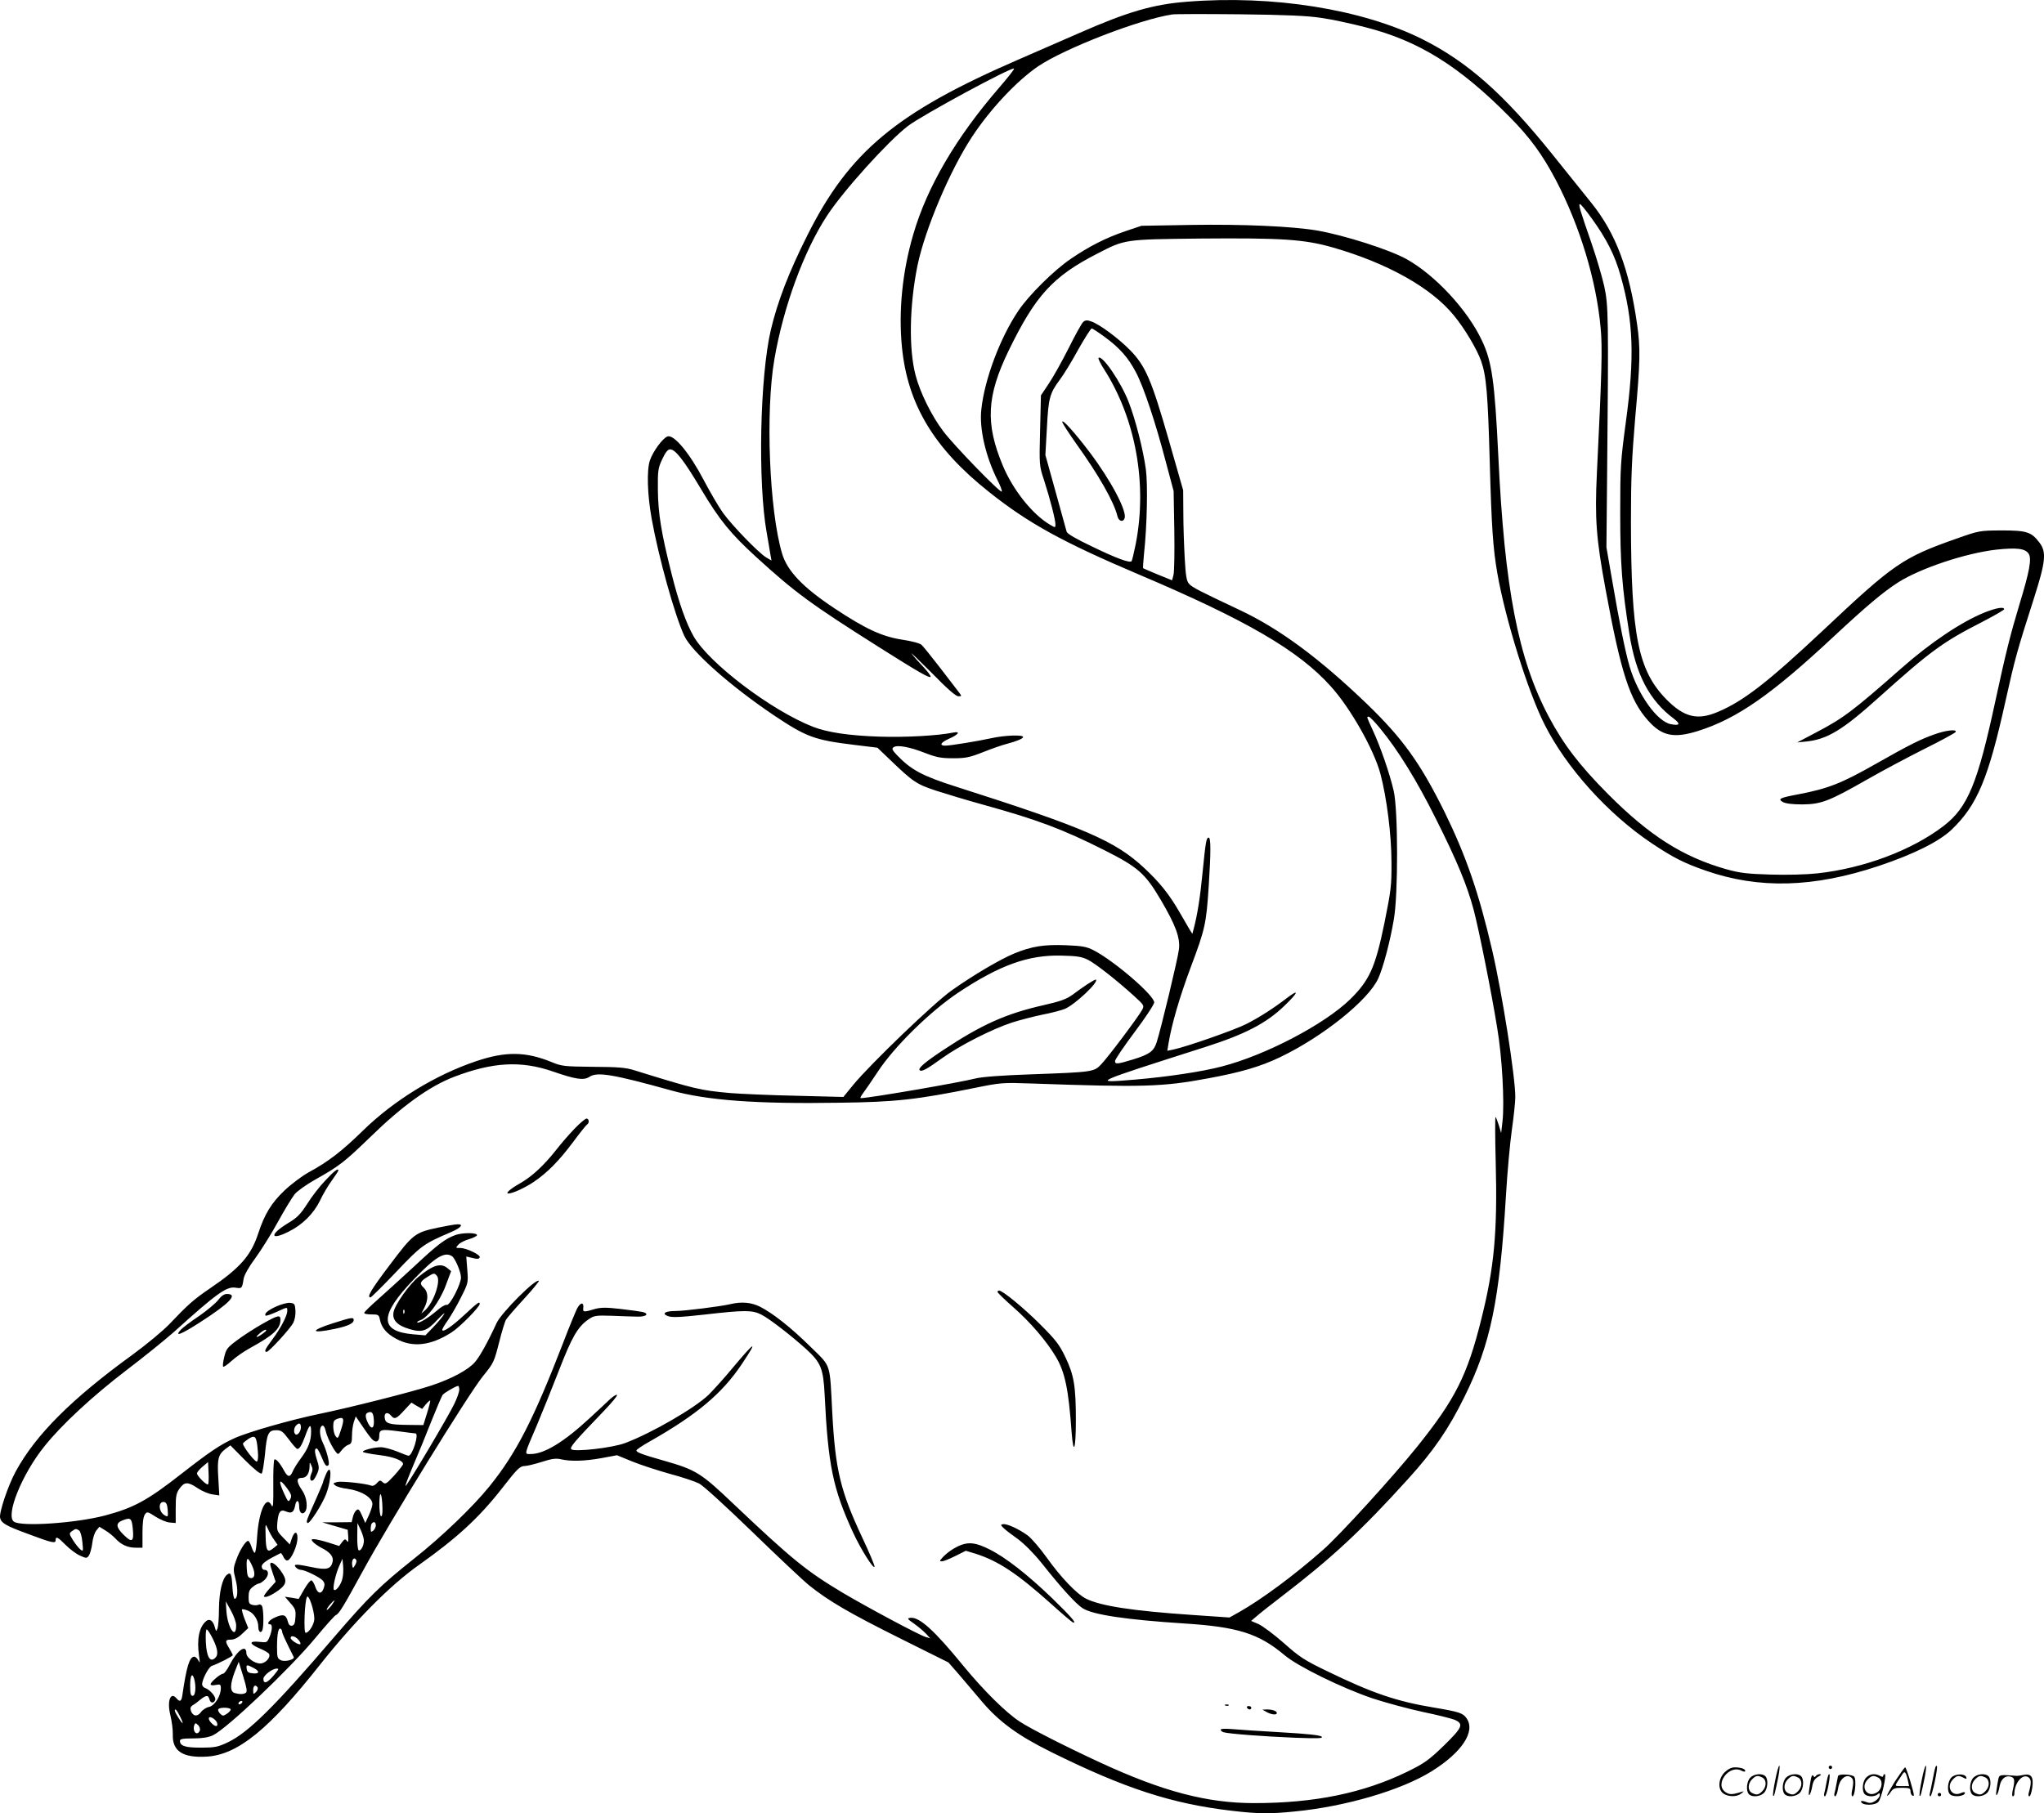 <svg version="1.0" xmlns="http://www.w3.org/2000/svg"
  viewBox="0 0 1200.064 1064.821"
 preserveAspectRatio="xMidYMid meet">
<g transform="translate(-0.343,1064.894) scale(0.1,-0.1)"
fill="#000000" stroke="none">
<path d="M6975 10639 c-201 -15 -353 -60 -635 -184 -96 -42 -258 -113 -360
-157 -714 -310 -991 -540 -1238 -1034 -108 -215 -174 -388 -213 -553 -64 -274
-77 -897 -24 -1191 8 -47 18 -103 21 -124 l7 -39 -32 19 c-42 25 -196 183
-252 260 -24 33 -75 120 -114 194 -82 157 -174 268 -212 256 -28 -9 -86 -88
-104 -141 -19 -57 -15 -199 10 -340 42 -233 136 -569 192 -690 43 -93 270
-294 525 -466 191 -128 240 -146 470 -174 l139 -17 70 -67 c139 -134 159 -147
273 -185 59 -19 181 -56 272 -81 326 -90 474 -146 720 -270 196 -99 237 -136
327 -288 88 -149 117 -226 108 -294 -7 -58 -106 -469 -131 -546 -17 -52 -42
-70 -139 -100 -92 -28 -105 -29 -105 -9 0 9 52 86 115 170 63 84 115 163 115
174 0 42 -235 244 -355 306 -43 22 -67 26 -163 30 -129 5 -200 -6 -303 -48
-86 -36 -239 -126 -369 -218 -102 -72 -475 -430 -578 -555 l-57 -70 -275 7
c-151 3 -327 11 -390 16 -177 16 -205 23 -560 133 -54 17 -95 20 -245 21 -171
2 -183 3 -246 29 -150 61 -269 62 -440 4 -238 -80 -483 -230 -664 -407 -126
-123 -204 -183 -320 -246 -38 -21 -102 -69 -141 -106 -77 -73 -117 -139 -154
-251 -42 -130 -106 -204 -285 -325 -95 -65 -128 -94 -239 -211 -38 -39 -134
-119 -215 -178 -357 -259 -567 -469 -684 -683 -46 -83 -100 -245 -93 -275 8
-31 33 -46 161 -93 144 -54 165 -59 165 -38 0 25 13 19 59 -28 24 -24 61 -52
83 -62 38 -17 41 -17 53 -1 7 10 16 42 20 72 3 30 14 64 24 76 l18 22 34 -21
c19 -11 46 -33 59 -47 35 -38 73 -55 120 -55 l40 0 0 88 c0 59 5 94 14 107 13
18 15 18 63 -13 27 -17 64 -33 83 -34 l35 -3 0 85 c0 73 3 90 23 118 29 40 49
40 107 1 25 -17 64 -33 86 -36 l40 -6 -6 104 c-7 113 0 137 45 171 l26 19 87
-88 c55 -55 91 -83 97 -77 5 5 13 55 19 111 11 124 20 143 66 143 30 0 39 -7
75 -55 22 -30 44 -55 49 -55 13 0 26 21 46 75 24 68 35 77 35 28 0 -56 -16
-99 -60 -158 -20 -27 -42 -62 -48 -77 -15 -36 -29 -35 -50 3 -26 48 -50 75
-58 66 -4 -4 -7 -71 -6 -150 1 -111 -1 -137 -10 -119 -31 64 -75 -31 -85 -184
-3 -52 -9 -94 -14 -94 -4 0 -13 16 -19 35 -6 19 -15 35 -20 35 -15 0 -51 -58
-70 -113 -18 -50 -18 -57 -3 -115 15 -59 12 -112 -6 -112 -5 0 -11 31 -13 69
-4 77 -10 90 -32 72 -28 -23 -46 -102 -47 -200 0 -53 -4 -105 -9 -116 -7 -18
-8 -18 -15 7 -10 39 -31 54 -51 37 -41 -34 -56 -105 -42 -204 6 -41 6 -46 -4
-27 -6 12 -17 22 -24 22 -28 0 -46 -61 -70 -227 -5 -36 -15 -41 -34 -18 -36
43 -57 -17 -36 -100 8 -33 15 -84 14 -113 -3 -97 59 -137 198 -129 182 10 367
160 668 542 200 252 409 464 581 585 220 156 350 275 483 445 96 123 107 134
139 135 12 0 56 11 98 24 59 19 83 22 113 15 57 -13 136 -11 237 7 l91 17 90
-37 c49 -20 148 -52 219 -72 72 -19 149 -45 173 -57 24 -12 158 -135 310 -282
147 -143 299 -286 337 -317 114 -91 233 -161 534 -311 l283 -141 62 -71 c33
-39 94 -111 135 -159 101 -119 212 -200 406 -296 430 -213 708 -304 1061 -345
153 -18 223 -19 370 -4 297 29 623 124 803 236 178 111 259 234 205 311 -21
31 -43 38 -191 63 -219 36 -363 85 -628 214 -133 64 -162 83 -254 165 -57 50
-124 100 -148 111 l-44 19 33 28 c18 16 85 69 148 117 291 223 467 386 740
688 149 164 238 293 330 480 155 311 208 568 245 1182 8 138 24 313 35 390 11
77 20 163 20 192 0 118 -76 604 -136 863 -78 335 -152 550 -278 808 -144 291
-247 434 -457 637 -280 269 -514 442 -746 551 -239 113 -279 133 -298 154 -15
16 -20 45 -26 153 -4 72 -8 192 -8 264 l-1 133 -85 297 c-101 351 -136 434
-228 527 -69 70 -179 151 -226 167 -24 9 -35 8 -47 -2 -9 -7 -47 -76 -86 -154
-39 -77 -91 -171 -117 -209 l-46 -69 -5 -206 c-5 -204 -5 -207 23 -291 35
-109 67 -232 67 -260 0 -21 0 -21 -31 -3 -104 61 -218 204 -278 348 -103 247
-95 407 34 674 158 325 260 437 522 571 162 84 159 83 602 88 480 4 612 -4
782 -53 319 -92 576 -236 708 -398 63 -76 136 -199 160 -267 31 -88 40 -191
51 -595 11 -388 19 -505 45 -655 47 -268 178 -689 276 -884 128 -255 372 -526
628 -698 129 -86 190 -117 319 -162 313 -109 634 -100 1017 28 203 68 352 142
426 212 152 146 216 299 318 760 53 239 68 294 166 599 69 217 75 272 32 328
-47 62 -74 71 -222 71 -129 -1 -131 -1 -264 -48 -316 -111 -368 -147 -783
-538 -323 -303 -466 -415 -617 -479 -121 -52 -200 -33 -305 74 -165 169 -206
373 -207 1038 0 266 5 376 25 614 30 333 31 411 11 550 -46 324 -125 534 -268
712 -39 49 -142 177 -228 284 -286 356 -499 545 -767 679 -352 175 -875 259
-1377 219z m785 -95 c58 -8 175 -33 260 -55 311 -79 550 -227 845 -525 121
-122 194 -222 274 -374 140 -268 237 -587 262 -867 11 -112 7 -262 -22 -853
-13 -267 -4 -385 51 -682 90 -490 142 -651 250 -771 81 -91 151 -105 292 -61
231 73 433 214 802 559 187 174 285 257 374 314 131 83 394 171 575 192 122
13 171 7 191 -24 19 -28 5 -104 -54 -297 -54 -180 -80 -283 -140 -561 -106
-493 -163 -631 -306 -741 -187 -143 -467 -248 -741 -278 -66 -7 -177 -10 -275
-7 -136 4 -179 9 -258 31 -255 72 -452 197 -695 441 -169 170 -262 292 -349
456 -179 338 -259 751 -296 1534 -21 432 -37 551 -96 674 -84 180 -276 386
-444 479 -102 56 -363 139 -522 167 -148 25 -436 38 -742 33 l-291 -5 -92 -31
c-118 -40 -216 -90 -324 -164 -96 -65 -244 -211 -306 -303 -107 -158 -199
-402 -218 -580 -13 -112 25 -276 94 -414 18 -34 29 -66 26 -69 -9 -9 -281 271
-344 355 -67 88 -136 227 -162 328 -41 155 -36 412 11 644 44 213 190 558 320
756 107 163 263 329 389 415 156 105 594 275 786 304 17 3 197 3 400 1 271 -3
398 -9 475 -21z m-1887 -406 c-256 -295 -427 -587 -508 -867 -64 -218 -87
-452 -66 -661 33 -336 188 -594 511 -850 231 -184 433 -295 880 -485 632 -268
939 -447 1127 -657 115 -127 253 -371 291 -513 37 -140 65 -357 65 -520 1
-138 -3 -166 -41 -355 -54 -263 -88 -338 -202 -450 -151 -147 -497 -328 -753
-394 -117 -31 -321 -61 -508 -77 -258 -21 -266 -25 416 193 228 73 353 138
457 238 85 81 93 106 16 47 -81 -62 -163 -114 -238 -152 -69 -35 -349 -133
-429 -150 l-34 -7 7 43 c18 110 64 270 131 449 84 223 91 256 105 474 13 200
13 286 0 286 -14 0 -18 -23 -36 -205 -14 -146 -31 -251 -52 -330 l-8 -30 -16
25 c-8 14 -34 59 -58 100 -61 106 -116 175 -208 261 -170 159 -347 236 -1105
478 -198 63 -263 98 -347 185 -29 31 -32 39 -20 47 23 15 96 1 185 -34 67 -26
94 -31 165 -31 74 0 97 5 178 37 50 20 111 41 135 47 60 16 97 31 97 41 0 14
-109 10 -185 -7 -83 -18 -241 -44 -272 -44 -37 0 -26 19 21 40 56 24 72 46 27
37 -94 -19 -282 -29 -436 -24 -179 6 -304 25 -389 58 -244 96 -607 371 -699
529 -45 78 -88 199 -132 375 -59 234 -78 350 -79 490 -1 110 1 125 26 178 19
40 32 57 46 57 31 0 81 -65 180 -231 111 -186 174 -263 326 -402 228 -208 319
-275 721 -529 231 -146 294 -182 302 -174 4 4 -16 30 -43 59 -27 28 -58 63
-68 77 -11 14 42 -37 117 -112 91 -93 142 -138 157 -138 21 0 21 0 3 24 -10
13 -59 77 -109 142 -50 65 -100 127 -110 136 -12 10 -57 22 -117 31 -115 18
-213 63 -395 184 -184 122 -277 219 -307 322 -75 253 -98 833 -45 1140 53 308
173 636 309 843 95 146 358 437 475 527 84 64 611 349 623 337 3 -3 -35 -51
-84 -108z m3476 -772 c88 -122 136 -217 170 -339 75 -266 82 -476 30 -857 -31
-231 -33 -262 -33 -535 0 -299 11 -440 54 -710 38 -238 117 -389 260 -496 42
-32 36 -43 -16 -33 -80 14 -194 173 -243 339 -25 85 -60 258 -103 510 l-33
190 4 420 c9 930 8 999 -17 1114 -13 57 -46 169 -74 250 -68 196 -79 231 -68
231 5 0 36 -38 69 -84z m-2858 -697 c87 -64 137 -121 182 -207 45 -85 115
-295 174 -521 l47 -176 4 -231 c2 -126 0 -244 -5 -262 l-8 -31 -84 34 c-46 19
-85 36 -86 37 -2 2 1 39 5 83 18 165 23 408 11 498 -16 115 -60 290 -101 395
-45 117 -156 279 -177 259 -3 -4 11 -33 31 -64 187 -291 257 -675 187 -1031
-10 -50 -21 -95 -24 -99 -12 -11 -89 17 -233 87 -91 43 -144 74 -148 86 -3 11
-32 116 -65 235 l-60 216 9 160 c9 175 16 202 78 285 22 29 70 108 107 176 38
67 73 122 78 122 5 0 40 -23 78 -51z m1614 -2296 c106 -128 217 -308 329 -533
124 -247 183 -390 221 -532 30 -112 105 -485 139 -697 29 -171 43 -437 31
-546 l-8 -70 -13 44 c-8 24 -16 47 -20 50 -3 3 -3 -115 1 -264 11 -411 -9
-623 -85 -925 -82 -329 -153 -469 -377 -748 -144 -179 -457 -522 -552 -605
-170 -150 -361 -291 -492 -365 l-57 -32 -218 15 c-354 24 -540 53 -625 96 -54
27 -150 128 -230 241 -39 54 -89 113 -112 130 -52 38 -122 70 -145 66 -15 -3
-14 -5 4 -23 11 -11 49 -40 83 -64 38 -28 92 -82 139 -140 114 -144 202 -241
241 -266 59 -39 257 -68 596 -90 316 -20 439 -59 590 -186 79 -67 340 -194
517 -254 76 -25 209 -61 297 -80 88 -18 173 -40 188 -47 51 -24 42 -44 -66
-150 -90 -87 -115 -104 -214 -153 -259 -126 -545 -185 -900 -185 -276 0 -535
68 -899 236 -204 94 -416 202 -478 243 -82 54 -210 181 -328 324 -172 211
-262 293 -315 285 -19 -3 -16 -7 23 -34 25 -18 56 -44 70 -59 l25 -27 -25 7
c-37 10 -345 175 -490 261 -212 127 -296 195 -640 521 -191 182 -220 200 -405
253 -131 37 -165 50 -165 61 0 5 34 28 75 51 279 158 428 283 543 455 98 146
82 140 -52 -20 -51 -62 -116 -133 -142 -159 -82 -79 -335 -225 -489 -283 -75
-29 -300 -54 -317 -37 -11 11 15 42 191 225 46 48 81 90 77 94 -3 4 -21 -7
-39 -23 -17 -17 -72 -67 -120 -112 -152 -141 -268 -212 -348 -212 -38 0 -40
-10 37 170 31 74 90 220 130 323 75 194 110 255 173 298 32 22 43 24 135 21
56 -2 123 -5 150 -5 52 -2 74 16 34 27 -13 3 -71 11 -131 18 -85 10 -116 9
-150 0 -66 -20 -72 -19 -69 5 5 37 -17 35 -37 -4 -10 -21 -47 -110 -80 -197
-175 -453 -277 -652 -434 -846 -97 -120 -280 -296 -442 -424 -201 -160 -267
-225 -474 -466 -345 -403 -500 -556 -620 -613 -57 -27 -75 -31 -156 -31 -94
-1 -125 10 -125 40 0 11 18 14 78 14 51 0 89 6 115 18 80 37 450 388 604 574
57 69 111 129 118 132 19 7 44 49 160 261 151 278 619 1037 703 1141 65 80 66
83 97 204 14 57 32 114 38 127 7 12 55 68 106 123 51 56 91 104 88 107 -17 16
-220 -187 -248 -248 -53 -115 -98 -195 -126 -228 -39 -46 -137 -99 -258 -139
-111 -37 -484 -131 -660 -167 -167 -35 -414 -105 -497 -143 -80 -36 -145 -80
-308 -207 -200 -157 -281 -201 -450 -246 -172 -45 -492 -67 -535 -36 -50 37
47 278 179 442 101 127 286 298 484 449 100 76 225 177 278 224 250 226 308
267 360 259 38 -6 39 -5 48 53 4 22 31 70 69 121 34 47 94 142 132 212 39 71
83 143 98 162 15 19 69 57 120 86 143 80 172 103 327 253 188 183 346 296 489
351 228 87 393 96 579 32 136 -47 182 -54 216 -32 46 31 139 15 481 -80 208
-58 499 -80 985 -72 331 4 456 18 801 88 148 30 160 31 329 25 652 -23 767
-20 1035 30 192 35 308 69 423 124 251 120 518 334 577 462 29 63 70 217 92
348 26 147 25 645 -1 755 -23 100 -77 257 -122 354 -38 83 -38 81 -24 81 5 0
35 -30 65 -67z m-1715 -1360 c46 -23 168 -119 274 -215 56 -51 58 -55 46 -78
-19 -37 -201 -280 -241 -321 -42 -45 -48 -46 -406 -59 -177 -6 -293 -15 -330
-24 -98 -25 -627 -116 -676 -116 -5 0 1 12 13 28 11 15 51 72 87 127 96 147
307 354 473 465 243 161 411 222 605 217 90 -2 118 -6 155 -24z m-3690 -2525
c0 -13 -13 -50 -29 -83 -35 -74 -281 -488 -287 -483 -2 3 19 58 47 124 28 65
76 182 106 259 31 77 60 146 66 153 11 13 76 51 90 52 4 0 7 -10 7 -22z m-189
-137 l-22 -71 -87 1 c-115 1 -136 8 -140 42 -4 30 17 37 38 12 19 -23 31 -19
76 31 l43 46 31 -19 32 -18 21 26 c12 14 24 25 26 23 2 -2 -6 -35 -18 -73z
m-313 -36 c5 -52 -12 -66 -32 -27 -19 37 -20 59 -3 65 23 10 32 0 35 -38z
m-194 -67 c-15 -47 -18 -50 -30 -33 -8 10 -14 36 -14 56 0 32 4 39 28 47 35
12 39 -2 16 -70z m189 -56 c20 -17 37 -7 37 21 0 42 9 44 110 31 52 -7 98 -13
103 -13 22 -2 -18 -131 -41 -131 -4 0 -34 11 -67 25 -33 13 -76 25 -95 25 -43
0 -114 -19 -105 -28 4 -4 47 -12 95 -18 83 -10 140 -32 140 -53 0 -5 -23 -35
-51 -66 -47 -51 -53 -54 -68 -41 -15 14 -19 13 -35 -5 -9 -11 -23 -18 -31 -15
-34 13 -175 28 -201 22 -27 -7 -27 -9 -11 -21 9 -7 40 -16 69 -19 82 -11 148
-51 148 -90 0 -12 -10 -41 -21 -66 l-21 -45 -19 44 c-16 36 -22 41 -33 31 -8
-6 -18 -25 -21 -41 l-7 -29 -86 -1 -87 0 75 -22 75 -22 3 -40 c2 -30 0 -36 -8
-25 -9 13 -13 12 -28 -7 l-17 -23 -63 20 c-35 11 -73 20 -84 20 -17 0 -19 -2
-7 -16 7 -8 29 -24 48 -34 53 -26 75 -54 67 -84 -10 -42 -36 -48 -118 -31 -96
20 -114 20 -98 0 7 -8 20 -15 29 -15 24 0 114 -44 130 -64 11 -13 12 -24 5
-44 -13 -37 -35 -34 -49 7 -6 19 -16 36 -23 39 -6 2 -25 -22 -43 -53 l-32 -56
-40 7 -41 6 32 -37 c29 -32 33 -43 30 -83 -2 -35 -7 -48 -20 -50 -12 -2 -19 5
-24 22 -10 42 -26 48 -72 28 -38 -15 -58 -42 -32 -42 14 0 12 -35 -4 -74 -14
-33 -15 -34 -60 -29 -62 7 -61 -12 3 -39 27 -11 52 -26 55 -33 8 -22 -23 -55
-53 -55 -34 0 -81 35 -81 60 0 55 -52 20 -97 -66 -15 -30 -33 -54 -40 -54 -15
0 -73 -49 -73 -62 0 -6 12 -8 30 -4 27 5 30 3 30 -20 0 -44 -36 -102 -69 -109
-17 -3 -39 -18 -48 -31 -21 -29 -48 -24 -59 9 -5 15 -1 24 11 32 10 5 30 20
45 33 34 27 46 28 53 2 6 -24 25 -26 34 -4 6 17 -30 60 -59 70 -10 3 -18 13
-18 22 1 30 39 102 57 108 34 11 123 56 123 63 0 3 -9 21 -20 39 -27 44 -25
52 9 52 20 0 42 11 66 34 l36 34 -21 52 c-11 29 -18 55 -16 58 3 2 19 -1 36
-8 34 -14 60 -55 60 -94 0 -30 15 -42 24 -20 9 24 7 127 -3 143 -5 7 -14 10
-20 6 -7 -4 -23 -4 -35 -1 -20 5 -23 12 -23 46 0 31 5 45 25 60 13 11 30 20
37 20 6 0 22 11 35 24 24 26 22 56 -5 56 -8 0 -15 9 -15 20 0 17 30 38 111 78
3 1 11 -9 17 -23 7 -15 17 -23 26 -19 21 8 56 88 56 130 0 44 -19 42 -34 -4
l-11 -33 -39 40 c-37 38 -38 42 -34 91 6 62 18 77 50 63 33 -14 46 -6 54 33 7
40 24 36 24 -6 0 -32 16 -48 32 -32 21 21 14 88 -15 129 -34 50 -35 73 -2 73
28 0 45 25 46 67 0 27 1 28 11 5 8 -16 8 -29 -1 -48 -12 -27 -6 -48 11 -38 5
4 16 21 24 40 12 28 12 39 -3 84 -11 34 -13 54 -6 61 7 7 17 -7 33 -45 21 -53
30 -63 42 -51 9 9 -11 86 -33 131 -21 42 -23 95 -2 101 6 2 14 -11 18 -29 8
-35 34 -90 58 -123 15 -20 16 -19 36 7 12 15 30 30 41 33 16 5 20 15 20 54 0
26 5 62 11 80 l11 32 43 -63 c23 -35 49 -69 58 -76z m-423 74 c0 -25 -22 -51
-33 -39 -11 10 -8 38 5 51 18 18 28 14 28 -12z m-253 -136 c4 -36 1 -60 -5
-64 -10 -6 -82 87 -82 105 0 4 15 16 32 28 40 25 48 16 55 -69z m-292 -198
c-7 -8 -65 49 -65 64 0 7 15 25 33 40 l32 27 3 -63 c2 -34 0 -65 -3 -68z m464
-23 c25 -35 28 -45 19 -63 -11 -20 -13 -18 -35 29 -38 82 -31 97 16 34z m560
-117 c1 -33 -3 -51 -9 -47 -5 3 -10 39 -9 78 1 84 16 57 18 -31z m-1261 -10
c3 -41 2 -43 -17 -32 -38 20 -40 85 -3 78 12 -2 18 -16 20 -46z m-205 -109 c8
-79 -4 -87 -55 -36 -44 44 -46 67 -6 83 48 19 55 14 61 -47z m1427 18 c0 -10
-7 -24 -15 -31 -13 -10 -15 -9 -15 12 0 14 3 28 7 31 12 13 23 7 23 -12z
m-597 -85 l20 -29 -23 -19 c-37 -30 -45 -18 -47 68 -2 79 -2 79 14 44 8 -19
24 -48 36 -64z m527 -4 c0 -30 -18 -64 -31 -57 -5 4 -9 41 -8 83 l1 77 19 -40
c10 -22 19 -50 19 -63z m-1672 59 c7 -4 16 -34 19 -67 6 -56 5 -58 -12 -44
-10 8 -29 32 -43 54 -23 38 -24 40 -6 53 21 15 24 16 42 4z m1017 -210 c20
-44 14 -74 -12 -69 -14 3 -19 15 -21 62 -3 64 6 67 33 7z m604 8 c-12 -21 -14
-22 -17 -6 -6 28 6 53 19 40 8 -8 7 -18 -2 -34z m-74 -75 c-6 -37 -39 -83 -51
-71 -9 9 10 94 33 144 l17 38 4 -40 c2 -21 1 -54 -3 -71z m-166 -240 c1 -31
-31 -84 -51 -84 -13 0 -6 189 8 211 10 17 42 -77 43 -127z m100 76 c-13 -16
-25 -28 -27 -25 -5 5 37 55 45 55 2 0 -6 -13 -18 -30z m-559 -116 c0 -87 -49
-17 -57 80 l-4 61 30 -54 c17 -30 31 -69 31 -87z m270 -37 c0 -10 17 -47 68
-149 7 -15 -51 -30 -75 -19 -21 10 -23 17 -23 78 0 76 8 115 21 107 5 -3 9
-11 9 -17z m-407 -42 c31 -63 34 -97 11 -115 -28 -24 -48 11 -52 95 -2 41 0
75 5 75 5 0 21 -25 36 -55z m502 -5 c10 -11 15 -23 12 -26 -8 -8 -57 23 -57
36 0 17 26 11 45 -10z m-308 -312 c-14 -9 -34 -10 -64 -2 -30 8 -30 49 -1 126
l23 58 27 -87 c20 -66 24 -89 15 -95z m43 147 c40 -20 38 -37 -2 -33 -25 2
-34 8 -36 26 -4 26 0 27 38 7z m139 -22 c-49 -65 -79 -81 -79 -43 0 20 52 60
79 60 11 0 11 -3 0 -17z m-485 -45 c12 -45 7 -98 -9 -98 -12 0 -15 13 -15 60
0 60 12 80 24 38z m372 -49 c3 -6 -1 -18 -10 -27 -15 -15 -16 -14 -16 11 0 27
13 36 26 16z m-91 -89 c-3 -5 -11 -10 -16 -10 -6 0 -7 5 -4 10 3 6 11 10 16
10 6 0 7 -4 4 -10z m-67 -42 c-2 -6 -13 -18 -25 -25 -18 -12 -23 -12 -37 2 -9
9 -14 21 -11 26 9 14 77 11 73 -3z m-298 -38 c11 -22 18 -40 15 -40 -6 0 -45
62 -45 73 0 16 11 5 30 -33z m217 -36 c9 -24 -5 -29 -27 -9 -28 25 -27 50 1
35 11 -6 23 -18 26 -26z m-100 -48 c-4 -9 -11 -16 -17 -16 -15 0 -24 26 -16
47 6 15 8 15 23 1 9 -9 13 -24 10 -32z M11655 7052 c-134 -54 -317 -176 -490
-329 -285 -251 -338 -291 -500 -376 l-110 -58 50 5 c125 12 216 67 428 258
305 274 378 327 605 443 72 37 132 72 132 76 0 16 -44 9 -115 -19z M11360
6336 c-80 -28 -152 -64 -340 -171 -206 -117 -282 -147 -460 -181 -107 -20
-121 -27 -89 -45 16 -9 56 -14 114 -14 111 1 156 18 382 147 87 50 238 130
335 179 97 48 179 93 183 99 11 18 -57 11 -125 -14z M6240 8172 c0 -8 38 -66
83 -130 132 -184 221 -341 241 -424 7 -30 33 -38 42 -13 16 41 -81 224 -205
388 -87 115 -160 196 -161 179z M3379 4023 c-31 -32 -81 -89 -111 -128 -72
-91 -142 -156 -211 -195 -55 -31 -89 -60 -69 -60 25 0 97 33 149 68 82 56 147
122 231 234 40 54 77 100 82 103 15 9 12 35 -3 35 -7 0 -38 -26 -68 -57z
M1914 3717 c-33 -34 -81 -96 -107 -138 -40 -62 -60 -82 -114 -114 -108 -66
-104 -104 5 -49 81 40 147 106 184 182 17 37 49 90 70 119 21 29 38 55 38 58
0 16 -24 -2 -76 -58z M2577 3440 c-137 -29 -147 -36 -284 -218 -112 -148 -138
-192 -114 -192 4 0 72 67 150 149 147 155 160 165 324 235 58 25 75 47 35 45
-13 0 -63 -9 -111 -19z M2677 3396 c-60 -22 -103 -54 -245 -187 -74 -68 -168
-154 -210 -191 -43 -38 -78 -72 -80 -78 -2 -6 15 -10 41 -10 42 0 45 -2 51
-31 9 -46 39 -82 95 -112 97 -53 203 -41 325 37 49 31 166 150 166 168 0 16
-13 7 -88 -63 -75 -70 -132 -109 -132 -89 0 5 15 31 34 57 18 27 53 86 76 133
42 83 43 86 37 162 l-6 78 25 -6 c39 -10 49 -10 54 1 7 14 -78 55 -114 55 -28
0 -29 0 -11 20 10 11 38 25 63 32 24 7 45 18 46 23 2 16 -85 16 -127 1z m-20
-124 c18 -11 53 -93 53 -125 0 -39 -66 -168 -84 -161 -7 3 -35 -13 -60 -36
-50 -42 -104 -75 -113 -67 -2 3 5 8 16 12 43 13 115 109 150 201 l33 88 -22
18 c-39 32 -84 18 -169 -51 -55 -45 -139 -163 -147 -208 -9 -46 22 -78 93 -99
75 -22 103 -12 164 54 29 31 47 46 40 34 -7 -13 -35 -47 -61 -74 l-49 -51 -70
6 c-203 17 -201 113 5 326 123 128 178 161 221 133z m-88 -116 c24 -29 -20
-157 -69 -201 l-23 -20 16 30 c27 53 26 96 -4 124 -24 22 -19 35 25 62 37 23
40 23 55 5z m-192 -218 c-3 -8 -6 -5 -6 6 -1 11 2 17 5 13 3 -3 4 -12 1 -19z
M5860 3062 c0 -5 43 -46 95 -92 95 -83 194 -198 247 -288 54 -90 75 -191 93
-444 11 -142 25 -102 25 70 0 201 -11 266 -62 372 -35 73 -56 100 -147 191
-98 98 -221 199 -242 199 -5 0 -9 -4 -9 -8z M1284 3014 c-15 -19 -66 -62 -114
-95 -48 -32 -95 -68 -105 -79 -40 -44 0 -29 112 43 176 113 227 167 158 167
-16 0 -33 -12 -51 -36z M1624 2976 c-50 -23 -71 -42 -61 -53 3 -3 31 7 63 21
68 31 64 31 64 6 0 -28 -40 -104 -89 -169 -41 -55 -49 -71 -32 -71 14 0 138
136 156 170 9 18 15 49 13 73 -3 39 -5 42 -33 45 -16 1 -53 -9 -81 -22z M4290
2990 c-54 -13 -269 -40 -320 -40 -62 0 -84 -15 -45 -30 24 -9 70 -7 215 9 235
27 280 27 333 0 49 -25 174 -122 264 -203 86 -79 100 -113 108 -266 20 -416
49 -554 166 -809 45 -98 121 -219 127 -203 2 6 -30 82 -71 169 -129 275 -159
399 -177 732 -16 303 -4 269 -128 391 -117 115 -220 196 -296 235 -52 26 -108
31 -176 15z M1545 2875 c-44 -25 -110 -67 -146 -94 -61 -45 -68 -54 -79 -101
-7 -28 -10 -54 -6 -57 3 -3 25 12 49 34 24 22 74 57 113 78 133 73 174 111
174 164 0 30 -15 27 -105 -24z m10 -51 c-38 -30 -61 -36 -32 -10 15 14 33 26
40 26 7 0 3 -8 -8 -16z M1958 2878 c-138 -44 -132 -63 11 -33 76 16 111 32
111 52 0 18 -12 16 -122 -19z M5649 1577 c-41 -15 -85 -45 -113 -76 -17 -19
-17 -21 -2 -21 9 0 44 14 78 31 l62 31 56 -17 c135 -43 245 -116 445 -295 64
-58 121 -106 126 -108 29 -11 -5 29 -119 140 -145 140 -276 242 -369 288 -76
38 -116 44 -164 27z M7198 633 c7 -3 16 -2 19 1 4 3 -2 6 -13 5 -11 0 -14 -3
-6 -6z M7325 620 c3 -5 10 -10 16 -10 5 0 9 5 9 10 0 6 -7 10 -16 10 -8 0 -12
-4 -9 -10z M7440 595 c28 -16 60 -19 60 -6 0 12 -26 21 -58 21 l-27 -1 25 -14z
M7170 491 c0 -5 8 -12 18 -15 31 -9 242 -25 417 -32 138 -5 168 -4 158 6 -8 9
-82 17 -240 26 -125 7 -256 16 -290 19 -38 3 -63 2 -63 -4z M6389 4870 c-24
-16 -64 -44 -89 -63 -36 -26 -72 -39 -170 -61 -220 -50 -361 -113 -585 -261
-109 -72 -154 -110 -142 -121 11 -11 42 6 132 71 104 75 294 171 410 209 44
14 124 35 177 46 53 10 113 26 133 34 59 25 199 156 183 172 -3 2 -24 -10 -49
-26z M1915 1986 c-8 -19 -15 -38 -15 -42 0 -3 -19 -47 -41 -98 -55 -122 -60
-134 -50 -141 12 -7 88 112 110 172 35 94 31 194 -4 109z M1590 1462 c0 -5 7
-30 16 -55 l16 -47 -37 -41 c-20 -22 -34 -43 -32 -46 9 -8 43 6 86 37 50 37
52 61 10 118 -28 38 -59 56 -59 34z M10426 194 c-10 -47 -15 -88 -12 -91 5 -6
9 7 30 110 7 37 10 67 6 67 -4 0 -15 -39 -24 -86z M10740 270 c0 -5 5 -10 10
-10 6 0 10 5 10 10 0 6 -4 10 -10 10 -5 0 -10 -4 -10 -10z M11286 194 c-10
-47 -15 -88 -12 -91 5 -6 9 7 30 110 7 37 10 67 6 67 -4 0 -15 -39 -24 -86z
M11366 269 c-3 -8 -10 -41 -16 -74 -6 -33 -14 -68 -16 -77 -3 -10 -1 -18 3
-18 10 0 46 171 38 178 -2 3 -7 -1 -9 -9z M10129 241 c-38 -38 -41 -101 -7
-125 29 -20 79 -20 104 0 18 14 18 15 1 10 -53 -17 -69 -17 -92 -2 -69 45 21
166 94 126 12 -6 21 -7 21 -1 0 12 -25 21 -62 21 -19 0 -39 -10 -59 -29z
M11130 189 c-28 -45 -49 -83 -47 -85 2 -3 12 7 21 21 14 21 24 25 66 25 43 0
50 -3 50 -19 0 -11 5 -23 10 -26 6 -3 10 -3 10 1 0 20 -44 164 -51 164 -4 0
-30 -37 -59 -81z m75 4 l7 -33 -42 0 c-42 0 -42 0 -28 23 8 12 21 32 29 44 15
25 22 18 34 -34z M10280 210 c-22 -22 -27 -79 -8 -98 19 -19 66 -14 88 8 22
22 27 79 8 98 -19 19 -66 14 -88 -8z m71 0 c25 -14 25 -54 -1 -80 -23 -23 -33
-24 -61 -10 -25 14 -25 54 1 80 23 23 33 24 61 10z M10490 210 c-22 -22 -27
-79 -8 -98 19 -19 66 -14 88 8 22 22 27 79 8 98 -19 19 -66 14 -88 -8z m71 0
c25 -14 25 -54 -1 -80 -23 -23 -33 -24 -61 -10 -25 14 -25 54 1 80 23 23 33
24 61 10z M10636 204 c-3 -16 -8 -47 -11 -69 -8 -51 10 -26 19 27 5 27 15 42
34 53 18 10 22 14 10 15 -9 0 -20 -5 -24 -11 -5 -8 -9 -8 -14 1 -5 8 -10 3
-14 -16z M10737 223 c-2 -4 -7 -26 -11 -48 -4 -22 -9 -48 -12 -57 -3 -10 -1
-18 4 -18 4 0 14 28 20 62 11 58 10 81 -1 61z M10795 220 c-1 -3 -5 -23 -9
-45 -4 -22 -9 -48 -12 -57 -3 -10 -1 -18 4 -18 5 0 13 20 17 45 7 53 44 87 74
68 17 -11 19 -28 8 -80 -4 -18 -3 -33 2 -33 16 0 24 99 11 115 -12 14 -87 18
-95 5z M10960 210 c-22 -22 -27 -79 -8 -98 7 -7 24 -12 38 -12 14 0 31 5 38
12 9 9 12 8 12 -5 0 -9 -12 -24 -26 -34 -21 -13 -32 -15 -55 -6 -16 6 -29 8
-29 3 0 -24 81 -27 102 -2 18 19 50 162 37 162 -5 0 -9 -5 -9 -10 0 -7 -6 -7
-19 0 -30 16 -59 12 -81 -10z m71 0 c29 -16 25 -65 -6 -86 -56 -37 -103 28
-55 76 23 23 33 24 61 10z M11461 211 c-23 -23 -28 -80 -9 -99 19 -19 88 -13
88 9 0 5 -11 4 -24 -2 -54 -25 -89 38 -46 81 23 23 33 24 62 9 16 -9 19 -8 16
3 -8 22 -64 22 -87 -1z M11590 210 c-22 -22 -27 -79 -8 -98 19 -19 66 -14 88
8 22 22 27 79 8 98 -19 19 -66 14 -88 -8z m71 0 c25 -14 25 -54 -1 -80 -23
-23 -33 -24 -61 -10 -25 14 -25 54 1 80 23 23 33 24 61 10z M11736 201 c-3
-14 -8 -44 -11 -66 -8 -51 10 -26 19 27 8 41 35 63 66 53 22 -7 24 -21 11 -77
-5 -22 -5 -38 0 -38 5 0 9 6 9 13 0 68 51 125 85 97 15 -13 15 -35 -1 -92 -3
-10 -1 -18 4 -18 6 0 13 23 17 50 9 63 -5 84 -49 76 -17 -4 -35 -6 -41 -6
-101 8 -104 7 -109 -19z M11380 110 c0 -5 5 -10 10 -10 6 0 10 5 10 10 0 6 -4
10 -10 10 -5 0 -10 -4 -10 -10z"/>
</g>
</svg>
